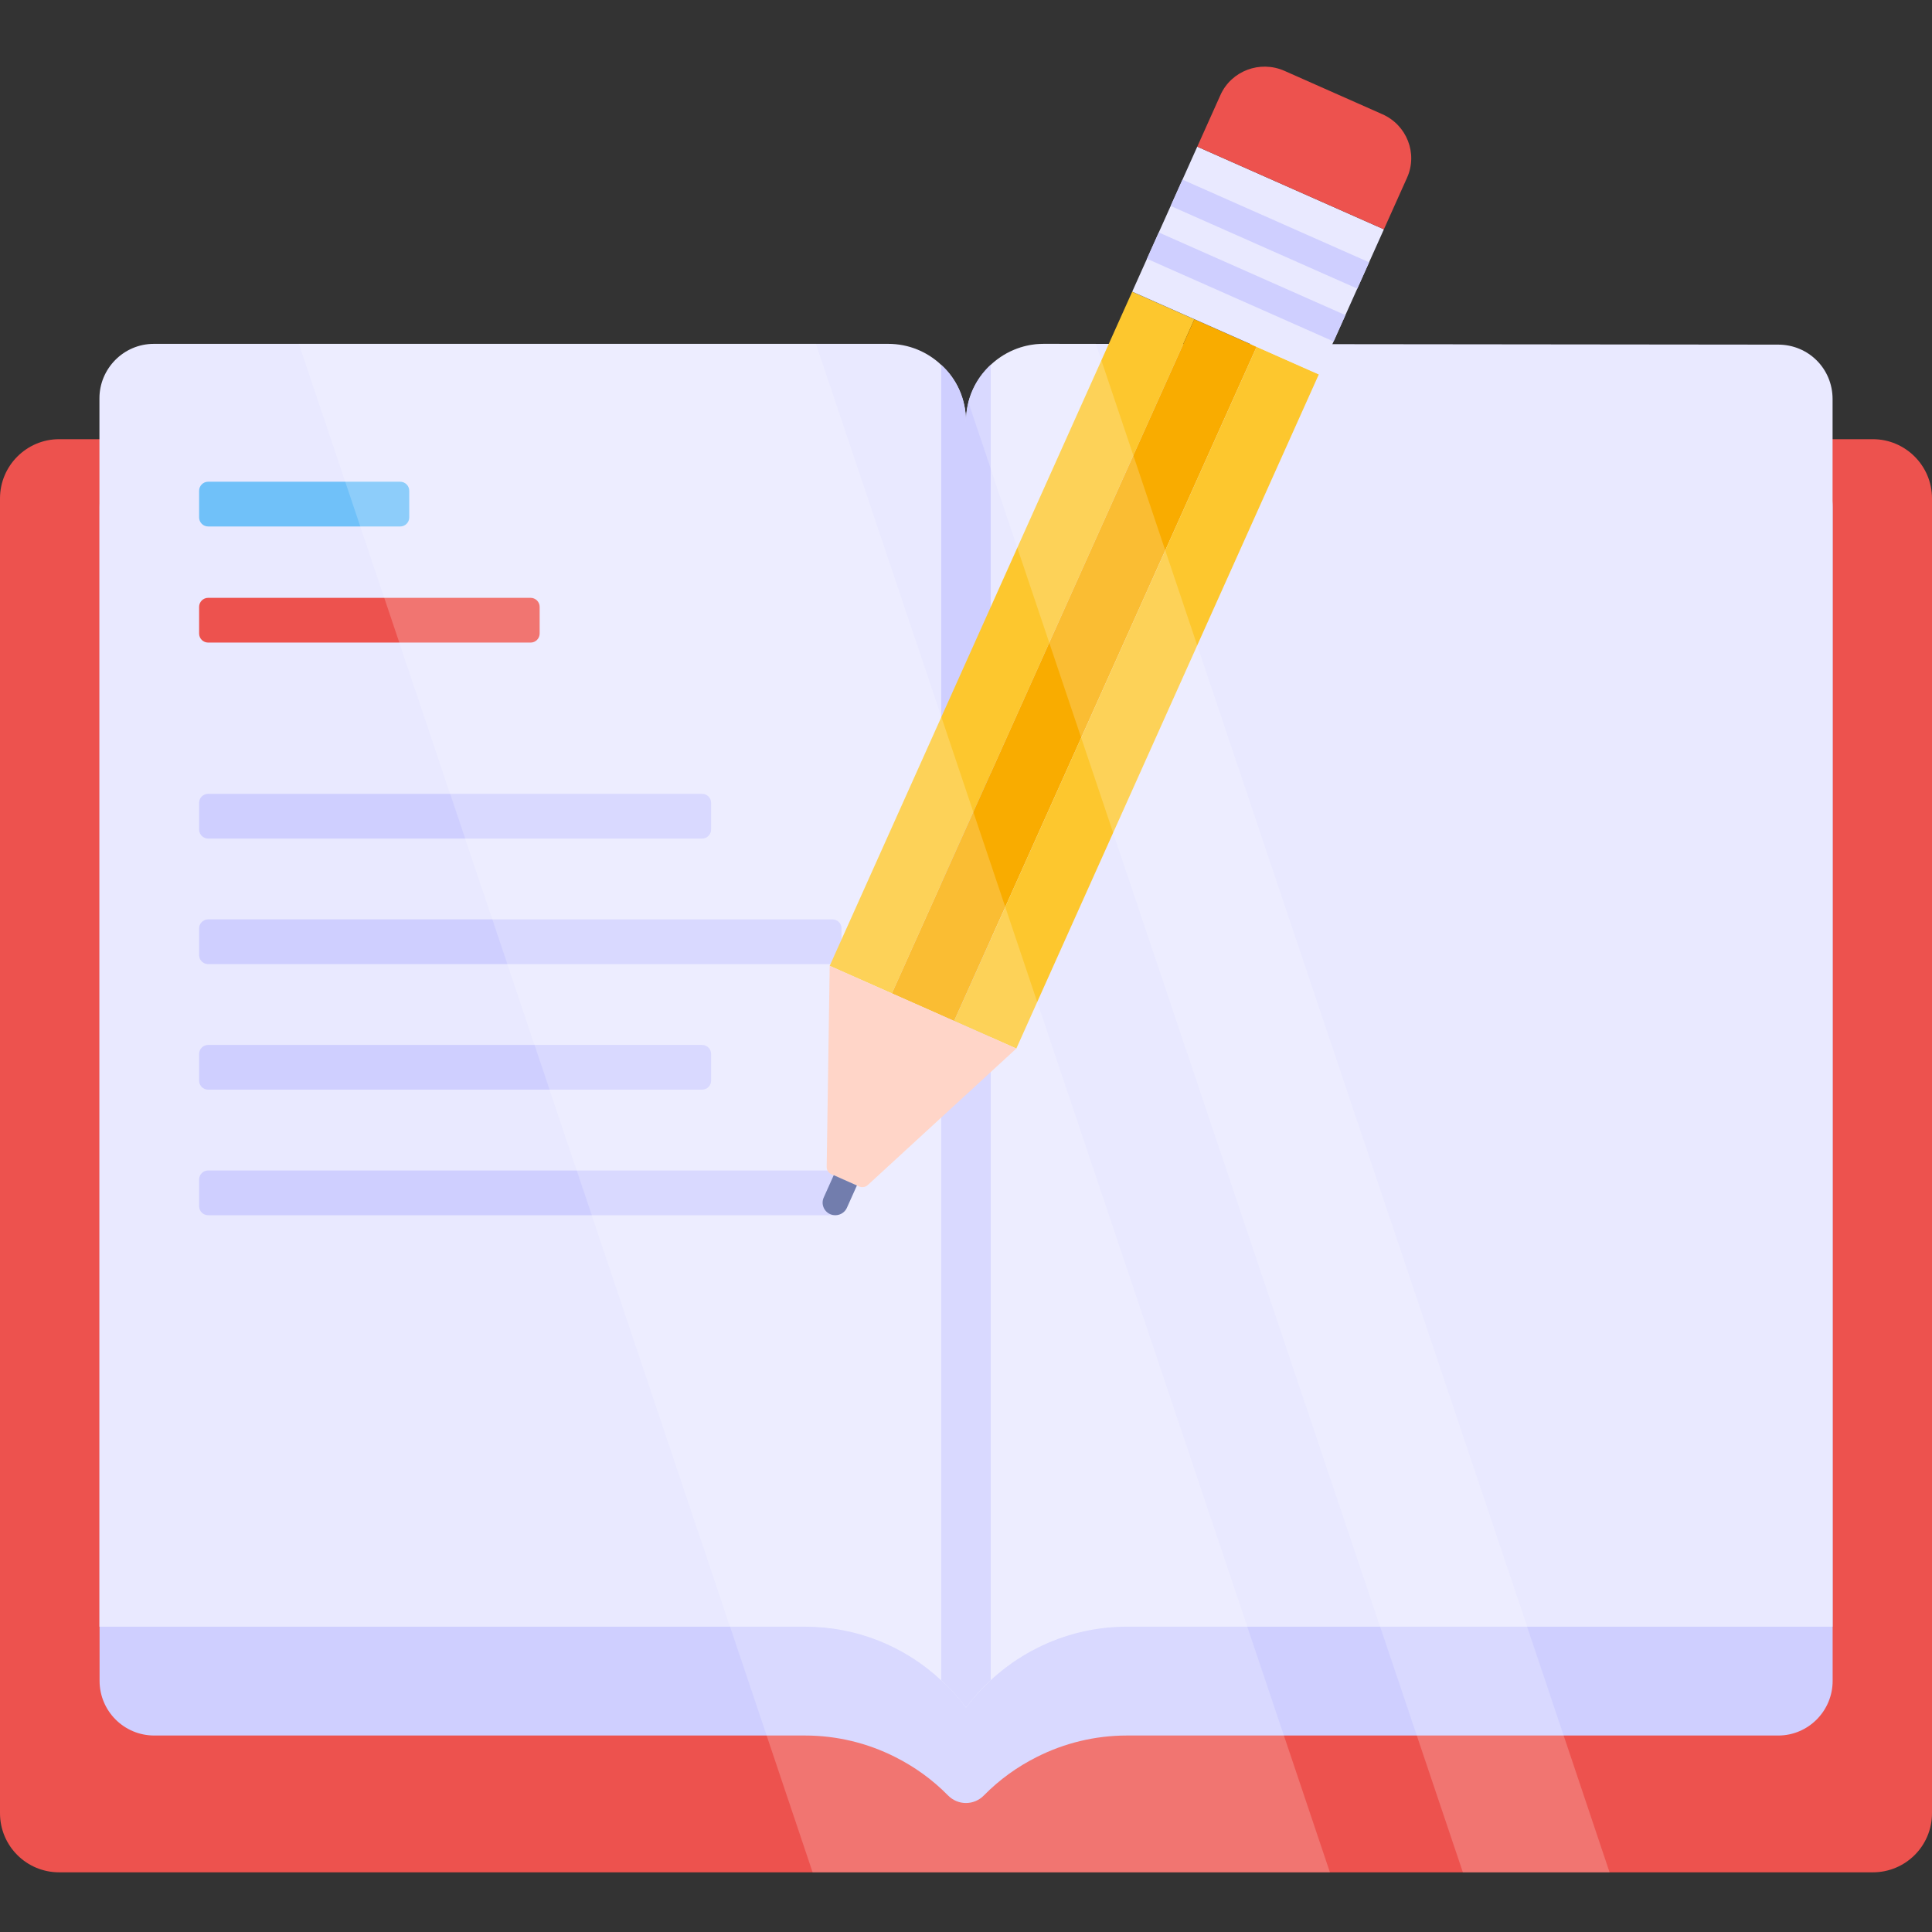 <svg xmlns="http://www.w3.org/2000/svg" xmlns:xlink="http://www.w3.org/1999/xlink" width="500" viewBox="0 0 375 375" height="500" preserveAspectRatio="xMidYMid meet"><rect x="0" y="0" width="375" height="375" fill="#333333" stroke="none"/><defs><clipPath id="8aea88267c"><path d="M 0 85 L 375 85 L 375 363.469 L 0 363.469 Z M 0 85 " clip-rule="nonzero"></path></clipPath><clipPath id="cbbaae63ba"><path d="M 58 66 L 259 66 L 259 363.469 L 58 363.469 Z M 58 66 " clip-rule="nonzero"></path></clipPath><clipPath id="3e1b133de5"><path d="M 187 66 L 313 66 L 313 363.469 L 187 363.469 Z M 187 66 " clip-rule="nonzero"></path></clipPath></defs><g clip-path="url(#8aea88267c)"><path fill="#ed524e" d="M 375 96.734 L 375 351.93 C 375 358.316 369.844 363.418 363.516 363.418 L 11.484 363.418 C 5.156 363.418 0 358.316 0 351.93 L 0 96.734 C 0 90.402 5.156 85.246 11.484 85.246 L 363.516 85.246 C 369.844 85.246 375 90.402 375 96.734 Z M 375 96.734 " fill-opacity="1" fill-rule="nonzero"></path></g><path fill="#cfcfff" d="M 355.715 98.434 L 355.715 326.25 C 355.715 332.113 350.969 336.863 345.168 336.863 L 218.723 336.863 C 212.57 336.863 206.594 338.328 201.262 341.023 C 197.445 342.934 193.98 345.434 190.969 348.496 C 189.047 350.457 185.934 350.457 184.012 348.496 C 181.004 345.434 177.539 342.934 173.723 341.023 C 168.391 338.328 162.414 336.863 156.262 336.863 L 29.934 336.863 C 24.078 336.863 19.328 332.113 19.328 326.25 L 19.328 98.438 C 19.328 92.605 24.051 87.883 29.875 87.883 L 345.168 87.883 C 350.969 87.883 355.715 92.629 355.715 98.434 Z M 355.715 98.434 " fill-opacity="1" fill-rule="nonzero"></path><path fill="#e9e9ff" d="M 187.5 81.836 L 187.5 331.434 C 185.992 329.469 184.484 327.66 182.676 326.148 C 175.582 319.512 166.23 315.738 156.277 315.738 L 19.301 315.738 L 19.301 77.305 C 19.301 71.57 23.977 66.742 29.859 66.742 L 172.414 66.742 C 176.336 66.742 179.957 68.25 182.676 70.816 C 185.691 73.535 187.5 77.457 187.5 81.836 Z M 187.5 81.836 " fill-opacity="1" fill-rule="nonzero"></path><path fill="#e9e9ff" d="M 355.703 77.457 L 355.703 315.738 L 218.727 315.738 C 206.355 315.738 194.891 321.621 187.5 331.434 L 187.5 81.836 C 187.5 73.535 194.293 66.742 202.586 66.742 L 345.145 66.891 C 351.027 66.891 355.703 71.57 355.703 77.457 Z M 355.703 77.457 " fill-opacity="1" fill-rule="nonzero"></path><path fill="#cfcfff" d="M 192.297 70.824 L 192.297 326.133 C 190.539 327.66 189.016 329.477 187.492 331.41 C 185.969 329.477 184.504 327.66 182.688 326.133 L 182.688 70.824 C 185.676 73.52 187.492 77.449 187.492 81.844 C 187.492 77.449 189.309 73.52 192.297 70.824 Z M 192.297 70.824 " fill-opacity="1" fill-rule="nonzero"></path><path fill="#cfcfff" d="M 138.027 155.836 L 138.027 161.008 C 138.027 161.977 137.242 162.766 136.27 162.766 L 40.402 162.766 C 39.434 162.766 38.648 161.977 38.648 161.008 L 38.648 155.836 C 38.648 154.867 39.434 154.082 40.402 154.082 L 136.27 154.082 C 137.242 154.082 138.027 154.867 138.027 155.836 Z M 138.027 155.836 " fill-opacity="1" fill-rule="nonzero"></path><path fill="#cfcfff" d="M 138.027 204.578 L 138.027 209.746 C 138.027 210.719 137.242 211.504 136.27 211.504 L 40.402 211.504 C 39.434 211.504 38.648 210.719 38.648 209.746 L 38.648 204.578 C 38.648 203.605 39.434 202.82 40.402 202.82 L 136.27 202.82 C 137.242 202.82 138.027 203.605 138.027 204.578 Z M 138.027 204.578 " fill-opacity="1" fill-rule="nonzero"></path><path fill="#cfcfff" d="M 163.34 180.207 L 163.34 185.379 C 163.34 186.348 162.555 187.133 161.582 187.133 L 40.402 187.133 C 39.434 187.133 38.648 186.348 38.648 185.379 L 38.648 180.207 C 38.648 179.238 39.434 178.449 40.402 178.449 L 161.582 178.449 C 162.555 178.449 163.34 179.238 163.34 180.207 Z M 163.34 180.207 " fill-opacity="1" fill-rule="nonzero"></path><path fill="#70c1f9" d="M 79.434 95.262 L 79.434 100.43 C 79.434 101.398 78.648 102.188 77.676 102.188 L 40.402 102.188 C 39.434 102.188 38.648 101.398 38.648 100.43 L 38.648 95.262 C 38.648 94.289 39.434 93.504 40.402 93.504 L 77.676 93.504 C 78.648 93.504 79.434 94.289 79.434 95.262 Z M 79.434 95.262 " fill-opacity="1" fill-rule="nonzero"></path><path fill="#ed524e" d="M 104.746 117.797 L 104.746 122.969 C 104.746 123.938 103.961 124.723 102.992 124.723 L 40.402 124.723 C 39.434 124.723 38.648 123.938 38.648 122.969 L 38.648 117.797 C 38.648 116.828 39.434 116.039 40.402 116.039 L 102.992 116.039 C 103.961 116.039 104.746 116.828 104.746 117.797 Z M 104.746 117.797 " fill-opacity="1" fill-rule="nonzero"></path><path fill="#cfcfff" d="M 163.34 228.945 L 163.34 234.117 C 163.34 235.086 162.555 235.875 161.582 235.875 L 40.402 235.875 C 39.434 235.875 38.648 235.086 38.648 234.117 L 38.648 228.945 C 38.648 227.977 39.434 227.188 40.402 227.188 L 161.582 227.188 C 162.555 227.188 163.34 227.977 163.34 228.945 Z M 163.34 228.945 " fill-opacity="1" fill-rule="nonzero"></path><path fill="#fdc72e" d="M 231.828 61.977 L 173.117 192.82 L 161.043 187.473 L 219.754 56.629 Z M 231.828 61.977 " fill-opacity="1" fill-rule="nonzero"></path><path fill="#f9ac00" d="M 243.902 67.328 L 185.195 198.168 L 173.117 192.82 L 231.828 61.977 Z M 243.902 67.328 " fill-opacity="1" fill-rule="nonzero"></path><path fill="#fdc72e" d="M 255.977 72.676 L 197.27 203.52 L 185.195 198.168 L 243.902 67.328 Z M 255.977 72.676 " fill-opacity="1" fill-rule="nonzero"></path><path fill="#e9e9ff" d="M 268.613 44.512 L 255.984 72.66 L 219.762 56.613 L 232.391 28.469 Z M 268.613 44.512 " fill-opacity="1" fill-rule="nonzero"></path><path fill="#ed524e" d="M 268.613 44.512 L 273.109 34.492 C 275.219 29.793 273.074 24.277 268.316 22.172 L 249.316 13.754 C 244.559 11.648 238.996 13.75 236.887 18.445 L 232.391 28.469 Z M 268.613 44.512 " fill-opacity="1" fill-rule="nonzero"></path><path fill="#cfcfff" d="M 265.742 50.91 L 263.449 56.023 L 227.227 39.977 L 229.52 34.867 Z M 265.742 50.91 " fill-opacity="1" fill-rule="nonzero"></path><path fill="#cfcfff" d="M 224.918 45.117 L 261.145 61.164 L 258.848 66.277 L 222.625 50.23 Z M 224.918 45.117 " fill-opacity="1" fill-rule="nonzero"></path><path fill="#ffcbba" d="M 168.438 230.016 L 197.27 203.516 L 161.043 187.469 L 160.457 226.477 C 160.445 227.098 160.812 227.668 161.387 227.922 L 166.734 230.289 C 167.309 230.543 167.977 230.438 168.438 230.016 Z M 168.438 230.016 " fill-opacity="1" fill-rule="nonzero"></path><path fill="#4f5d99" d="M 166.328 230.098 L 164.387 234.422 C 163.832 235.664 162.371 236.211 161.117 235.656 C 159.891 235.113 159.328 233.668 159.887 232.43 L 161.828 228.102 Z M 166.328 230.098 " fill-opacity="1" fill-rule="nonzero"></path><g clip-path="url(#cbbaae63ba)"><path fill="#ffffff" d="M 58.016 66.742 L 157.727 363.418 L 258.137 363.418 L 158.363 66.742 Z M 58.016 66.742 " fill-opacity="0.2" fill-rule="nonzero"></path></g><g clip-path="url(#3e1b133de5)"><path fill="#ffffff" d="M 312.422 363.426 L 283.945 363.426 L 267.891 315.762 L 187.969 78.098 C 189.668 71.59 195.586 66.723 202.559 66.723 L 212.695 66.723 L 296.426 315.762 Z M 312.422 363.426 " fill-opacity="0.2" fill-rule="nonzero"></path></g></svg>